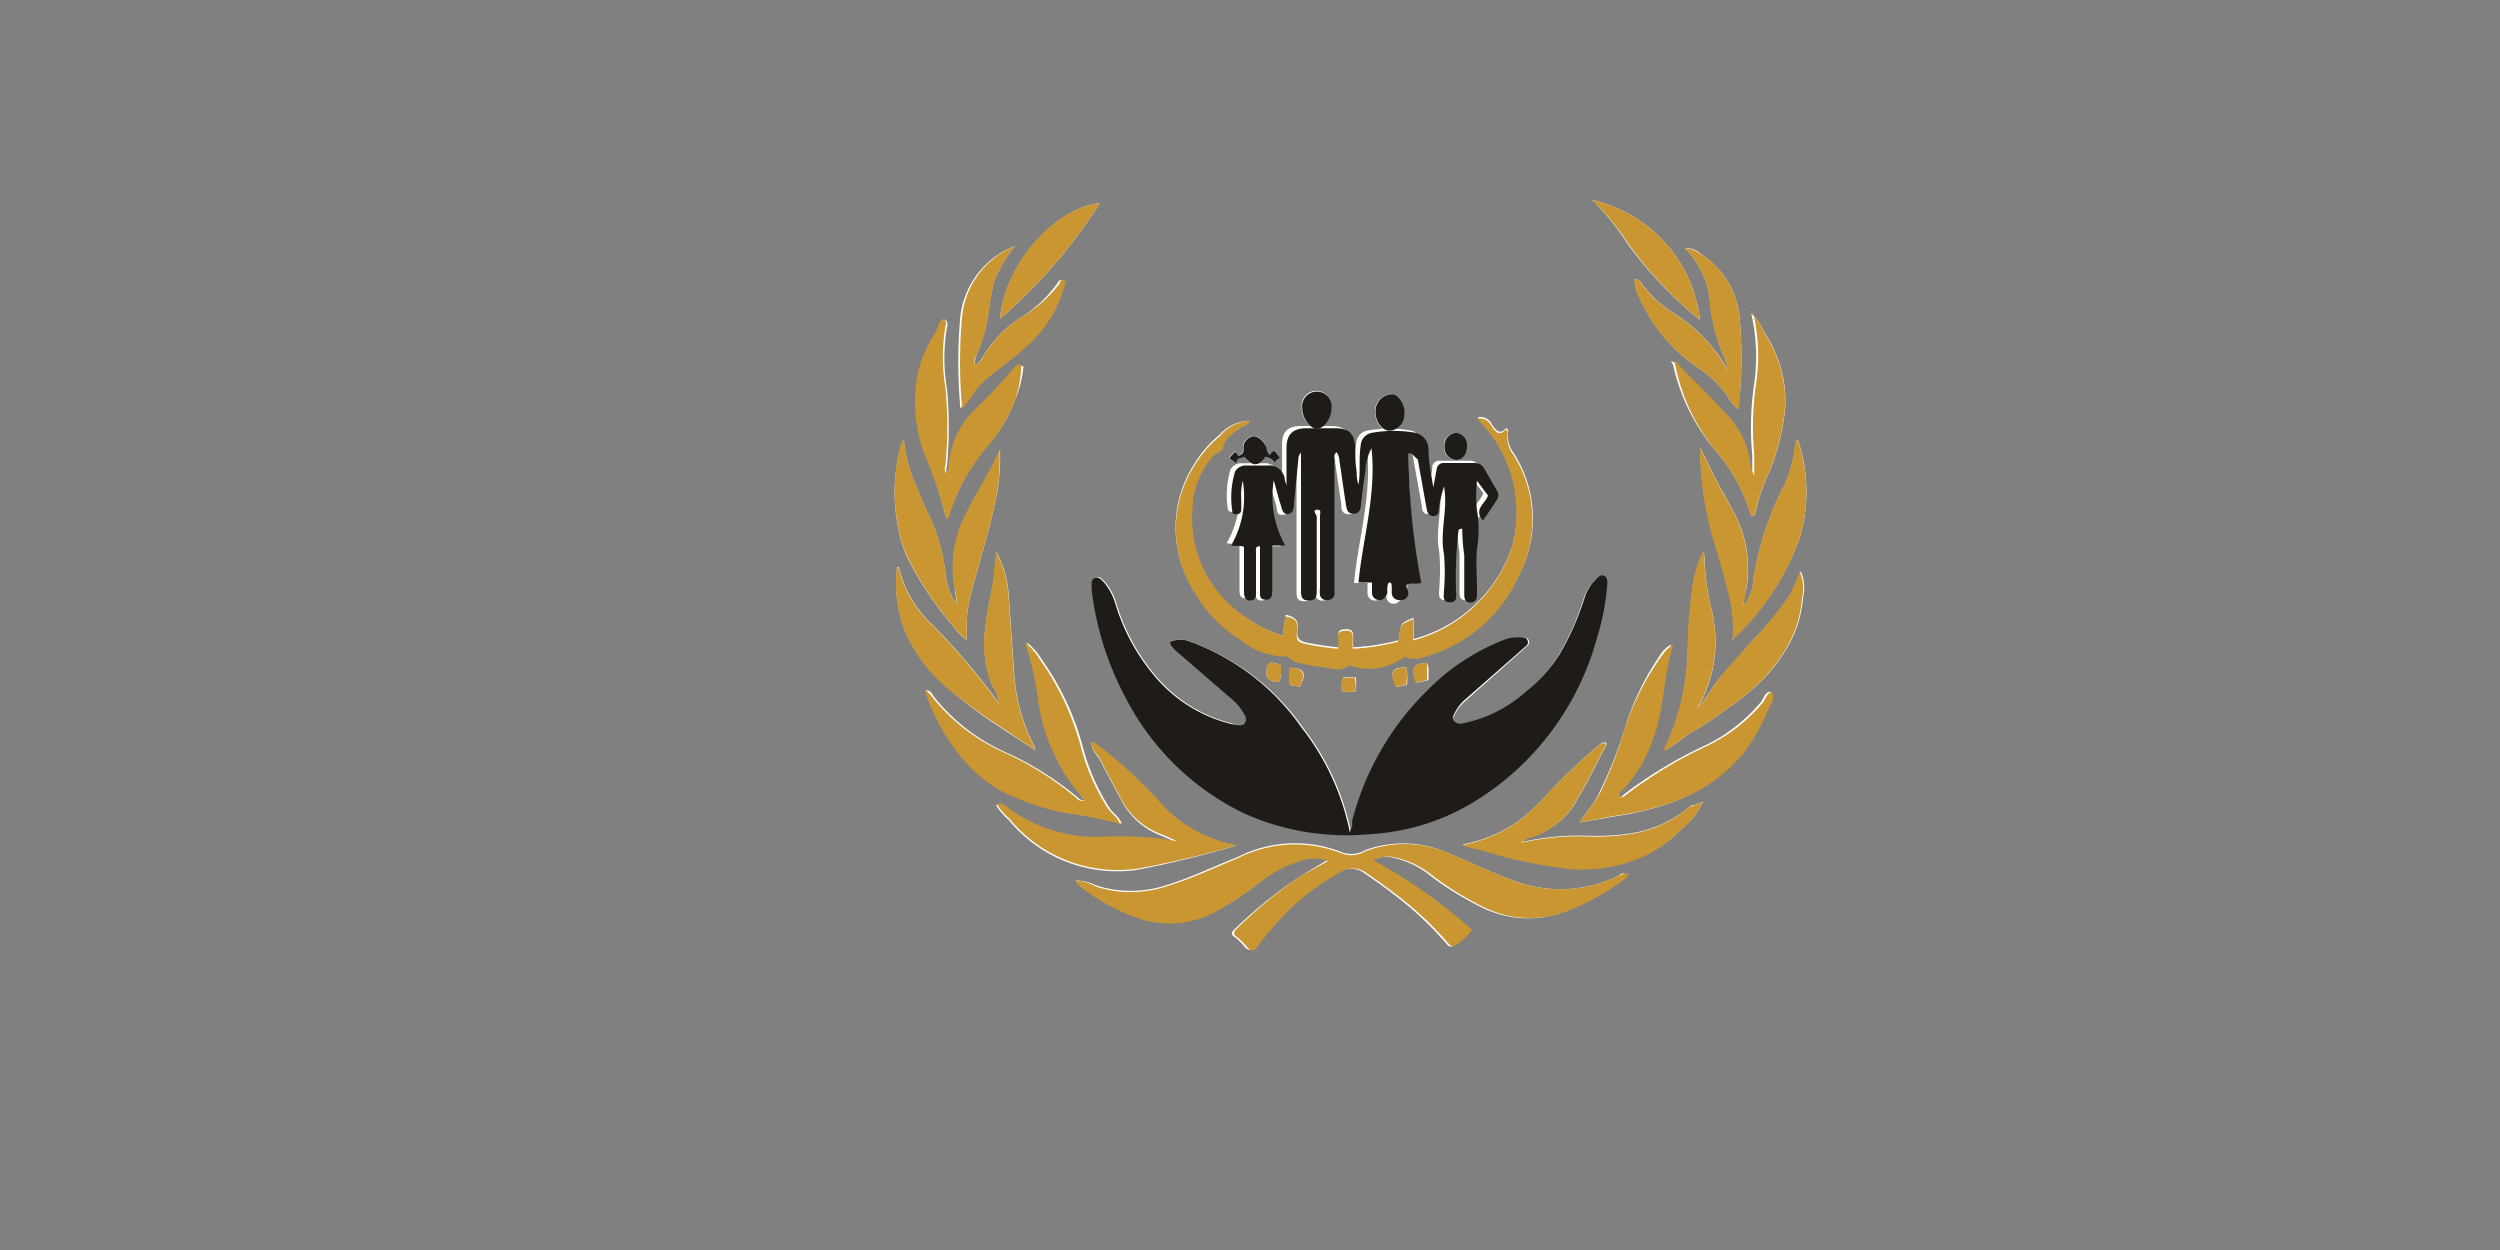 <svg id="Layer_1" data-name="Layer 1" xmlns="http://www.w3.org/2000/svg" viewBox="0 0 100 50"><rect x="0" y="0" width="100" height="50" fill="#808080" stroke="none"/><defs><style>.cls-1{fill:#fdfdfc;}.cls-2{fill:#1f1b17;}.cls-3{fill:#c99631;}</style></defs><title>Social Security </title><path class="cls-1" d="M70.05,12.55c0-.05,0-.09,0-.13s0,.1,0,.13a7.6,7.6,0,0,1,.11,2.85,12,12,0,0,0-.07,2.81c0,.25,0,.51,0,.85a1.46,1.46,0,0,1-.15-.51,3.5,3.5,0,0,0-1-2c-.55-.59-1.12-1.16-1.69-1.74-.11-.11-.17-.26-.33-.34s0,.09,0,.11A7.9,7.9,0,0,0,68.6,18,6.86,6.86,0,0,1,70,20.48c0,.09,0,.16.19.13a8.15,8.15,0,0,1,.62-1.82,9.25,9.25,0,0,0,.59-2.37,4.84,4.84,0,0,0-.75-3C70.46,13.13,70.36,12.76,70.05,12.55ZM67.91,28.33h0c.06-.11.1-.21.16-.32a5.27,5.27,0,0,0,.41-3.56,9.77,9.77,0,0,1-.3-2.15c0-.06,0-.14-.06-.19a4.5,4.5,0,0,0-.44,1.59c-.1.77-.13,1.55-.17,2.33a9.37,9.37,0,0,1-.88,3.83c0,.05,0,.09,0,.14.39-.21.7-.52,1.09-.74a14,14,0,0,0,1.33-.89,9.81,9.81,0,0,0,1.47-1.19,6.86,6.86,0,0,0,.88-1.13,4.83,4.83,0,0,0,.55-1.2,5.51,5.51,0,0,0,.18-1,1.59,1.59,0,0,0-.1-1c-.14.34-.25.61-.38.87a12.53,12.53,0,0,1-1.59,1.95c-.36.43-.74.84-1.11,1.26S68.27,27.88,67.91,28.33ZM41.39,30h0a.27.27,0,0,0-.06-.23,7.5,7.5,0,0,1-.77-2.93c-.08-1.05-.14-2.1-.22-3.14a4.06,4.06,0,0,0-.49-1.63c0,.34,0,.68-.09,1-.11.73-.29,1.45-.36,2.18a4.46,4.46,0,0,0,.31,2.2,1.54,1.54,0,0,1,.25.69c-.1-.13-.17-.24-.24-.34a28.47,28.47,0,0,0-2.37-2.76,4.61,4.61,0,0,1-1.4-2.36c-.1,0-.08.11-.08.17a5.18,5.18,0,0,0,.38,2.49,6,6,0,0,0,1.85,2.33C39.13,28.58,40.29,29.26,41.39,30Zm5.41-4.36c0,.15.11.2.18.27l2.29,2a2.08,2.08,0,0,1,.43.46c.09.16.27.33.14.52s-.34.1-.52.06a5.83,5.83,0,0,1-3.16-2,8.06,8.06,0,0,1-1.5-2.8,2.46,2.46,0,0,0-.44-.85c-.11-.11-.23-.28-.4-.2s-.13.27-.11.44v.06a12.22,12.22,0,0,0,1.36,4.3,10.44,10.44,0,0,0,4.68,4.59,10,10,0,0,0,5.06.86A9,9,0,0,0,59,32.06a11.12,11.12,0,0,0,4.84-6.51,9.55,9.55,0,0,0,.41-2.13c0-.13,0-.29-.13-.35s-.24.06-.33.15a1.8,1.8,0,0,0-.45.74,10.87,10.87,0,0,1-1,2.26,6,6,0,0,1-1.33,1.47A5.32,5.32,0,0,1,58.53,29a.35.35,0,0,1-.38-.1c-.09-.11,0-.23.05-.34a1.8,1.8,0,0,1,.38-.49L61,25.92c.08-.08.19-.14.16-.28s-.18-.14-.3-.15a1.49,1.49,0,0,0-.72.13,8.79,8.79,0,0,0-3,2,11.23,11.23,0,0,0-3,5.2,1.85,1.85,0,0,0,0,.23c0,.07-.05.14-.09.28a10,10,0,0,0-1.92-4.21,9.29,9.29,0,0,0-4.41-3.41A1,1,0,0,0,46.8,25.68Zm9.54-7.54c.18,0,.17.09.18.18l.36,2c0,.18.1.32.31.27s.14-.17.17-.29a5.74,5.74,0,0,1,.21-.89c.17.92-.18,1.8,0,2.7a8.75,8.75,0,0,1,0,1.45c0,.2-.08.49.24.48s.24-.29.24-.48a16.17,16.17,0,0,1,.09-2.31c0-.08,0-.18.16-.15a7.56,7.56,0,0,0,.08,1.06c0,.53,0,1.05,0,1.58,0,.17.05.31.24.31s.26-.13.27-.3v-.24c0-.54,0-1.08,0-1.61a4.62,4.62,0,0,0,0-1.53,5.15,5.15,0,0,1,0-1.19l.44.59c-.1.34-.6.57-.2,1,.19-.28.38-.55.55-.82a.33.33,0,0,0,0-.39c-.17-.28-.32-.56-.48-.83a.44.44,0,0,0-.38-.26H57.58a.27.27,0,0,0-.29.24c0,.25-.09.49-.14.74-.08-.51-.14-1-.19-1.54a.68.68,0,0,0-.53-.65,5,5,0,0,0-1.72,0,.54.54,0,0,0-.46.5c-.1.55,0,1.1-.09,1.57a1.27,1.27,0,0,1-.07-.49c0-.32,0-.65-.06-1,0-.55-.25-.75-.79-.76H52.05c-.56,0-.78.24-.77.8s0,1,0,1.51c0-.1-.05-.19-.07-.29a.63.63,0,0,0-.69-.53c-.28,0-.56,0-.84,0a.49.49,0,0,0-.46.25,3.59,3.59,0,0,0-.11,1.56c0,.1.09.14.19.14a.17.17,0,0,0,.17-.18c0-.14,0-.28,0-.42a2.41,2.41,0,0,1,.06-.74,3.87,3.87,0,0,1-.46,2.58c.19.06.35,0,.51.07,0,.59,0,1.19,0,1.78,0,.18,0,.37.26.36s.22-.18.22-.35V22.09c0-.09-.06-.24.16-.24v1.82c0,.17,0,.34.23.35s.26-.18.26-.36,0-.26,0-.39V21.85l.52,0a4,4,0,0,1-.46-2.61c.1.35.17.63.26.92s0,.46.31.43.22-.31.24-.49c.07-.59.12-1.18.18-1.78,0-.06,0-.15.1-.15s0,.18,0,.28c0,1.25,0,2.51,0,3.76v1.43c0,.22,0,.41.32.41s.31-.2.31-.43V20.68c0-.1,0-.2,0-.29s.13.13.13.23v2.91a1.53,1.53,0,0,0,0,.3.26.26,0,0,0,.3.19.27.27,0,0,0,.28-.22c0-.1,0-.21,0-.31,0-1.69,0-3.38,0-5.06,0-.1,0-.23.09-.32a.69.69,0,0,1,.11.36c.09.56.16,1.12.25,1.68,0,.18,0,.41.3.42s.28-.21.31-.41c.06-.44.1-.88.18-1.31a2,2,0,0,1,.24-.9c.2,1.87-.35,3.59-.52,5.37h.54c0,.15,0,.28,0,.41a.29.29,0,0,0,.32.29c.19,0,.28-.12.29-.31s0-.12,0-.18,0-.21.1-.21.08.12.08.19,0,.14,0,.21A.29.29,0,0,0,56,24a.28.28,0,0,0,.29-.34c0-.11,0-.22,0-.32s.36,0,.52-.05A28.94,28.94,0,0,1,56.34,18.14ZM43.05,35.21c0,.11.09.14.14.18a8.33,8.33,0,0,0,2.39,1.31,3.86,3.86,0,0,0,3-.23,12.68,12.68,0,0,0,1.86-1.22A4.75,4.75,0,0,1,52,34.4a1.58,1.58,0,0,1,1.09,0L52,35.06a18.51,18.51,0,0,0-2.64,2.13c-.11.09-.11.21,0,.27a2.68,2.68,0,0,1,.45.44c.15.15.27.12.39,0a14.75,14.75,0,0,1,1.08-1.29,9.62,9.62,0,0,1,2.26-1.71.92.92,0,0,1,1,0c.39.28.78.54,1.15.83a13.72,13.72,0,0,1,2.15,2c.09.12.19.18.29.1a2.82,2.82,0,0,0,.68-.62,20.59,20.59,0,0,0-3.94-2.78,1.12,1.12,0,0,1,.71-.15,3.62,3.62,0,0,1,1.7.8,12.71,12.71,0,0,0,2.06,1.25,4.16,4.16,0,0,0,3.12.18A9.34,9.34,0,0,0,65,35.12s.09-.08,0-.15-.19,0-.28.07a5.29,5.29,0,0,1-4.11.21c-.9-.32-1.76-.74-2.65-1.11A4.41,4.41,0,0,0,54.62,34a1.1,1.1,0,0,1-.89.11,5.06,5.06,0,0,0-4.22.17c-1,.39-1.9.84-2.9,1.14a4.53,4.53,0,0,1-2.75,0A2.27,2.27,0,0,0,43.05,35.21Zm8.26-9.78a5.13,5.13,0,0,1-1.43-.69,4.75,4.75,0,0,1-2.21-4.4,3.29,3.29,0,0,1,.84-2.11c.12-.13.34-.16.38-.33.1-.41.42-.57.72-.79.12-.08.29-.1.36-.28a1.68,1.68,0,0,0-1.19.56,4.78,4.78,0,0,0-1.06,1.25,4.67,4.67,0,0,0,0,4.91,5.56,5.56,0,0,0,1.9,2,2.83,2.83,0,0,0,1.77.65.2.2,0,0,1,.16.06,1.09,1.09,0,0,0,.54.23c.39.09.8.14,1.2.2a.66.66,0,0,0,.65-.14,2.38,2.38,0,0,0,2.24-.34,1,1,0,0,0,.81,0,5.77,5.77,0,0,0,3.77-3.22,4.84,4.84,0,0,0-.2-4.85,1.17,1.17,0,0,1-.24-.85.12.12,0,0,0-.08-.16c-.24.26-.38.11-.55-.13a.52.52,0,0,0-.59-.31,5.24,5.24,0,0,1,1.38,5.18,5.69,5.69,0,0,1-3.94,3.69l0-.85c-.49.2-.5.21-.56.7,0,.09,0,.2-.12.22a8.8,8.8,0,0,1-1.73.26,2.84,2.84,0,0,1,0-.42c0-.22-.06-.3-.29-.3s-.34.05-.31.31a.74.74,0,0,1,0,.41,10.8,10.8,0,0,1-1.27-.19c-.29-.05-.41-.2-.36-.52s-.06-.5-.47-.59ZM43.38,32a.23.23,0,0,1-.22-.06,12.69,12.69,0,0,0-2.8-1.79,7.69,7.69,0,0,1-3-2.28c-.07-.09-.11-.24-.27-.25s0,.06,0,.07a8.29,8.29,0,0,0,1.37,2.51,5.53,5.53,0,0,0,1.7,1.46,10.44,10.44,0,0,0,2.43.84,18.74,18.74,0,0,1,2.28.45c-.1-.28-.32-.4-.46-.59a8.48,8.48,0,0,1-1.09-2.46,10.84,10.84,0,0,0-1.64-3.51,2.54,2.54,0,0,0-.6-.69,12.31,12.31,0,0,1,.45,2.06,7.67,7.67,0,0,0,1.07,3.15A11.5,11.5,0,0,0,43.38,32Zm19.81.9,1.36-.24A11.6,11.6,0,0,0,67.13,32a6.32,6.32,0,0,0,2.55-1.91,8.51,8.51,0,0,0,1-1.79c.09-.21.24-.39.12-.64-.23.06-.25.29-.38.44a6.67,6.67,0,0,1-2.16,1.69,17.75,17.75,0,0,0-3.32,2c-.06.06-.12.14-.24.08s0-.05,0-.08a.12.12,0,0,1,0-.08,5.41,5.41,0,0,0,1.33-2.14c.47-1.22.42-2.55.82-3.79a1.27,1.27,0,0,0-.33.26A10.52,10.52,0,0,0,65,29.12,17.25,17.25,0,0,1,64,31.64C63.82,32.09,63.47,32.44,63.19,32.9Zm-13.71.91-.17,0a5.31,5.31,0,0,1-2.83-1.6,18.39,18.39,0,0,0-2.55-2.36c-.08-.06-.15-.14-.27-.13,0,.32.23.47.35.7.28.54.57,1.08.86,1.62a2.93,2.93,0,0,0,1.56,1.38l.64.28a13.53,13.53,0,0,0-3-.18,5.9,5.9,0,0,1-3.75-1.14c-.13-.09-.27-.24-.48-.17a2.64,2.64,0,0,0,.51.59,5.61,5.61,0,0,0,5.1,2A39.53,39.53,0,0,0,49.48,33.81Zm18.65-1.75-.4.16-.08,0a4.79,4.79,0,0,1-2.39,1.11,9,9,0,0,1-1.72.1,10.39,10.39,0,0,0-2.66.25.65.65,0,0,1,.37-.2,3.14,3.14,0,0,0,1.68-1.23c.5-.79.89-1.64,1.33-2.46,0,0,0-.06,0-.08-.16-.05-.26.07-.35.14a22.81,22.81,0,0,0-2,1.9,8.18,8.18,0,0,1-1.18,1.1,5.81,5.81,0,0,1-2.23.93,4.58,4.58,0,0,0,.75.19,18.85,18.85,0,0,0,3.64.76,6,6,0,0,0,3.19-.66,5.72,5.72,0,0,0,1.18-.91A3.09,3.09,0,0,0,68.13,32.06ZM38.27,24.17A2.31,2.31,0,0,1,37.83,23a7.88,7.88,0,0,0-.58-2.19c-.23-.46-.43-.94-.63-1.42a6,6,0,0,1-.47-1.8.7.7,0,0,0-.1.19,7.07,7.07,0,0,0-.11,3.39,5.59,5.59,0,0,0,.29,1A13.06,13.06,0,0,0,38.09,25a2.34,2.34,0,0,0,.58.6v-.48a4.55,4.55,0,0,1,.16-1.32c.29-1.19.69-2.36.94-3.56A8.22,8.22,0,0,0,40,18c-.38.94-1,1.77-1.39,2.67a4.52,4.52,0,0,0-.44,2.68C38.2,23.6,38.23,23.89,38.27,24.17Zm31,1.43A10.26,10.26,0,0,0,72,21.48a6.5,6.5,0,0,0-.08-3.88c-.09,0-.1.1-.11.18a4.93,4.93,0,0,1-.44,1.64,12.06,12.06,0,0,0-1.25,3.89,1.52,1.52,0,0,1-.38.91c0-.27.08-.47.11-.66a4.64,4.64,0,0,0-.32-2.7c-.26-.58-.6-1.12-.89-1.68-.21-.4-.4-.81-.63-1.27a13.05,13.05,0,0,0,.61,3.82c.2.67.39,1.35.56,2A6.29,6.29,0,0,1,69.31,25.6ZM37.85,20.74c.11-.06.11-.15.13-.22a8,8,0,0,1,1.56-2.74A5.79,5.79,0,0,0,40.6,16a4.47,4.47,0,0,0,.34-1.35.23.23,0,0,0-.24.07,19.39,19.39,0,0,1-1.58,1.69A3.57,3.57,0,0,0,38,18.68c0,.09,0,.22-.12.27a.4.4,0,0,1,0-.3,16.79,16.79,0,0,0,0-3.09,7.31,7.31,0,0,1,0-2.47.28.28,0,0,0-.07-.31c-.22.13-.23.38-.34.57a5,5,0,0,0-.73,1.76,6.2,6.2,0,0,0,.26,3A18.24,18.24,0,0,1,37.85,20.74ZM67.41,9.94a3.5,3.5,0,0,1,1,2.26A7.39,7.39,0,0,0,69,14.35a3.45,3.45,0,0,1,.12.46,6.31,6.31,0,0,0-2.2-2.3,4.56,4.56,0,0,1-1.26-1.18.28.28,0,0,0-.27-.17,1.25,1.25,0,0,0,.09.51A6.62,6.62,0,0,0,68,14.76a4.34,4.34,0,0,1,1.13,1.13,1.36,1.36,0,0,0,.4.47c0-.2,0-.37.06-.54a17.26,17.26,0,0,0,0-3.05,3.32,3.32,0,0,0-1.41-2.5C68,10.12,67.76,9.89,67.41,9.94ZM40.62,9.83a3.44,3.44,0,0,0-2.21,2.86,20.38,20.38,0,0,0,0,3.58s0,0,0,.07c.33-.33.53-.76.86-1.07.53-.48,1.14-.86,1.66-1.35a5,5,0,0,0,1.54-2.44c0-.1.1-.2,0-.26s-.15.07-.19.13A5.29,5.29,0,0,1,41,12.6a4.74,4.74,0,0,0-1.65,1.62,2.55,2.55,0,0,1-.3.39c-.13-.18,0-.29,0-.41a6.33,6.33,0,0,0,.49-1.71,10.42,10.42,0,0,1,.22-1.22A4.76,4.76,0,0,1,40.62,9.83ZM68,12.8A5.58,5.58,0,0,0,63.69,8a9.94,9.94,0,0,1,1.37,1.69A16.14,16.14,0,0,0,68,12.8ZM40,12.75a20.76,20.76,0,0,0,4-4.63C42.15,8.35,40.2,10.58,40,12.75Zm12.07,3.58c0,.4.31.8.6.79s.58-.43.57-.82a.59.59,0,1,0-1.17,0Zm4.09.17c0-.32-.26-.73-.49-.73a.68.68,0,0,0-.67.69c0,.4.27.8.56.77A.65.65,0,0,0,56.18,16.5Zm-5.39,1.7a.38.38,0,0,1-.13-.28c0-.23-.33-.51-.5-.48a.46.46,0,0,0-.42.5.24.24,0,0,1-.12.25c-.15.09-.1-.16-.24-.11l-.21.24.28.2c0-.24.21-.18.31-.26.37.41.56.41.86,0a.61.61,0,0,1,.38.25c0-.14.14-.15.18-.24C51.06,18.17,51,17.84,50.79,18.2Zm7.89-.33a.5.5,0,0,0-.45-.56.52.52,0,0,0-.45.55.51.51,0,0,0,.45.54C58.5,18.4,58.68,18.19,58.68,17.87ZM56.25,26.7c-.6,0-.66.16-.4.78l.43-.08A2.31,2.31,0,0,0,56.25,26.7Zm.83-.19c-.59.06-.66.22-.4.8l.46-.11c0-.18,0-.34,0-.5A1.48,1.48,0,0,0,57.08,26.51Zm-5.91.77a1.51,1.51,0,0,0,.07-.55c0-.21-.18-.17-.3-.21s-.19,0-.23.11C50.56,27.07,50.69,27.27,51.17,27.28Zm3.06.38a2.16,2.16,0,0,0,0-.57c-.1,0-.2,0-.3,0l-.2,0C53.59,27.7,53.61,27.72,54.23,27.66ZM52,27.47c.27-.56.18-.74-.4-.76a2,2,0,0,0,0,.69Zm17.29-1.8v0h0Z"/><path class="cls-2" d="M46.8,25.68a1,1,0,0,1,.84,0,9.29,9.29,0,0,1,4.41,3.41A10,10,0,0,1,54,33.33c0-.14.07-.21.09-.28a1.85,1.85,0,0,1,0-.23,11.23,11.23,0,0,1,3-5.2,8.79,8.79,0,0,1,3-2,1.49,1.49,0,0,1,.72-.13c.12,0,.26,0,.3.15s-.08.2-.16.28L58.58,28a1.8,1.8,0,0,0-.38.49c-.05.11-.14.23-.05.34a.35.35,0,0,0,.38.1,5.32,5.32,0,0,0,2.52-1.28,6,6,0,0,0,1.33-1.47,10.87,10.87,0,0,0,1-2.26,1.8,1.8,0,0,1,.45-.74c.09-.09.19-.21.33-.15s.14.22.13.35a9.55,9.55,0,0,1-.41,2.13A11.12,11.12,0,0,1,59,32.06a9,9,0,0,1-4.23,1.31,10,10,0,0,1-5.06-.86,10.44,10.44,0,0,1-4.68-4.59,12.22,12.22,0,0,1-1.36-4.3v-.06c0-.17-.05-.36.11-.44s.29.09.4.2a2.46,2.46,0,0,1,.44.85,8.06,8.06,0,0,0,1.5,2.8,5.83,5.83,0,0,0,3.16,2c.18,0,.4.12.52-.06s-.05-.36-.14-.52a2.08,2.08,0,0,0-.43-.46L47,26C46.91,25.88,46.81,25.83,46.8,25.68Z"/><path class="cls-2" d="M56.34,18.14a28.94,28.94,0,0,0,.51,5.17c-.16.07-.35,0-.52.05s0,.21,0,.32A.28.28,0,0,1,56,24a.29.29,0,0,1-.33-.3c0-.07,0-.14,0-.21s0-.19-.08-.19-.09.13-.1.21,0,.12,0,.18-.1.31-.29.31a.29.29,0,0,1-.32-.29c0-.13,0-.26,0-.41h-.54c.17-1.78.72-3.5.52-5.37a2,2,0,0,0-.24.9c-.08.43-.12.87-.18,1.31,0,.2-.05.41-.31.41s-.27-.24-.3-.42c-.09-.56-.16-1.12-.25-1.68a.69.69,0,0,0-.11-.36c-.14.09-.09.22-.09.32,0,1.68,0,3.37,0,5.06,0,.1,0,.21,0,.31a.27.27,0,0,1-.28.22.26.26,0,0,1-.3-.19,1.53,1.53,0,0,1,0-.3V20.62c0-.1.07-.25-.13-.23s0,.19,0,.29v2.91c0,.23,0,.42-.31.43s-.32-.19-.32-.41V22.18c0-1.25,0-2.51,0-3.76,0-.1,0-.2,0-.28s-.09.09-.1.15c-.06.6-.11,1.19-.18,1.78,0,.18,0,.47-.24.49s-.25-.26-.31-.43-.16-.57-.26-.92a4,4,0,0,0,.46,2.61l-.52,0v1.42c0,.13,0,.26,0,.39s0,.37-.26.36-.23-.18-.23-.35V21.85c-.22,0-.16.15-.16.24v1.58c0,.17,0,.34-.22.35s-.26-.18-.26-.36c0-.59,0-1.19,0-1.78-.16-.09-.32,0-.51-.07a3.87,3.87,0,0,0,.46-2.58,2.41,2.41,0,0,0-.06.74c0,.14,0,.28,0,.42a.17.17,0,0,1-.17.18c-.1,0-.2,0-.19-.14a3.59,3.59,0,0,1,.11-1.56.49.49,0,0,1,.46-.25c.28,0,.56,0,.84,0a.63.63,0,0,1,.69.53c0,.1.06.19.07.29,0-.5,0-1,0-1.51s.21-.79.77-.8h1.19c.54,0,.75.21.79.76,0,.32,0,.65.06,1a1.27,1.27,0,0,0,.07.49c.09-.47,0-1,.09-1.57a.54.54,0,0,1,.46-.5,5,5,0,0,1,1.72,0,.68.68,0,0,1,.53.65c0,.52.11,1,.19,1.54.05-.25.09-.49.14-.74a.27.27,0,0,1,.29-.24h1.25a.44.44,0,0,1,.38.26c.16.27.31.55.48.83a.33.33,0,0,1,0,.39c-.17.27-.36.54-.55.82-.4-.45.1-.68.2-1l-.44-.59a5.15,5.15,0,0,0,0,1.19,4.62,4.62,0,0,1,0,1.53c-.05.53,0,1.07,0,1.61v.24c0,.17-.08.3-.27.3s-.24-.14-.24-.31c0-.53,0-1.05,0-1.58a7.56,7.56,0,0,1-.08-1.06c-.17,0-.15.07-.16.15a16.17,16.17,0,0,0-.09,2.31c0,.19.09.48-.24.48s-.24-.28-.24-.48a8.75,8.75,0,0,0,0-1.45c-.18-.9.17-1.78,0-2.7a5.74,5.74,0,0,0-.21.89c0,.12,0,.26-.17.29s-.28-.09-.31-.27l-.36-2C56.51,18.23,56.52,18.11,56.34,18.14Z"/><path class="cls-3" d="M43.05,35.21a2.27,2.27,0,0,1,.81.26,4.53,4.53,0,0,0,2.75,0c1-.3,1.94-.75,2.9-1.14a5.06,5.06,0,0,1,4.22-.17,1.1,1.1,0,0,0,.89-.11,4.41,4.41,0,0,1,3.42.12c.89.37,1.75.79,2.65,1.11A5.29,5.29,0,0,0,64.8,35c.09,0,.17-.1.28-.07s0,.12,0,.15a9.34,9.34,0,0,1-2.54,1.42,4.16,4.16,0,0,1-3.12-.18,12.71,12.71,0,0,1-2.06-1.25,3.62,3.62,0,0,0-1.7-.8,1.12,1.12,0,0,0-.71.15,20.59,20.59,0,0,1,3.94,2.78,2.82,2.82,0,0,1-.68.62c-.1.08-.2,0-.29-.1a13.72,13.72,0,0,0-2.15-2c-.37-.29-.76-.55-1.15-.83a.92.92,0,0,0-1,0,9.62,9.62,0,0,0-2.26,1.71,14.75,14.75,0,0,0-1.08,1.29c-.12.16-.24.19-.39,0a2.68,2.68,0,0,0-.45-.44c-.1-.06-.1-.18,0-.27A18.51,18.51,0,0,1,52,35.06l1.12-.62a1.58,1.58,0,0,0-1.09,0,4.75,4.75,0,0,0-1.62.85,12.68,12.68,0,0,1-1.86,1.22,3.86,3.86,0,0,1-3,.23,8.33,8.33,0,0,1-2.39-1.31S43.05,35.32,43.05,35.21Z"/><path class="cls-3" d="M51.31,25.43l.1-.78c.41.09.52.2.47.59s.07.47.36.52a10.8,10.8,0,0,0,1.27.19.74.74,0,0,0,0-.41c0-.26.09-.3.31-.31s.31.08.29.3a2.84,2.84,0,0,0,0,.42,8.8,8.8,0,0,0,1.73-.26c.11,0,.1-.13.12-.22.06-.49.07-.5.56-.7l0,.85a5.69,5.69,0,0,0,3.94-3.69,5.24,5.24,0,0,0-1.38-5.18.52.52,0,0,1,.59.31c.17.24.31.39.55.13a.12.12,0,0,1,.08.16,1.17,1.17,0,0,0,.24.85,4.84,4.84,0,0,1,.2,4.85A5.77,5.77,0,0,1,57,26.27a1,1,0,0,1-.81,0,2.38,2.38,0,0,1-2.24.34.66.66,0,0,1-.65.14c-.4-.06-.81-.11-1.2-.2a1.09,1.09,0,0,1-.54-.23.2.2,0,0,0-.16-.06,2.83,2.83,0,0,1-1.77-.65,5.56,5.56,0,0,1-1.9-2,4.67,4.67,0,0,1,0-4.91,4.78,4.78,0,0,1,1.06-1.25A1.68,1.68,0,0,1,50,16.83c-.07.18-.24.2-.36.28-.3.22-.62.38-.72.79,0,.17-.26.2-.38.33a3.29,3.29,0,0,0-.84,2.11,4.75,4.75,0,0,0,2.21,4.4A5.13,5.13,0,0,0,51.31,25.43Z"/><path class="cls-3" d="M43.38,32a11.5,11.5,0,0,1-.82-1.09,7.67,7.67,0,0,1-1.07-3.15A12.31,12.31,0,0,0,41,25.7a2.54,2.54,0,0,1,.6.69,10.84,10.84,0,0,1,1.64,3.51,8.48,8.48,0,0,0,1.09,2.46c.14.19.36.31.46.59a18.74,18.74,0,0,0-2.28-.45,10.44,10.44,0,0,1-2.43-.84,5.53,5.53,0,0,1-1.7-1.46,8.29,8.29,0,0,1-1.37-2.51s0,0,0-.07.2.16.27.25a7.69,7.69,0,0,0,3,2.28,12.69,12.69,0,0,1,2.8,1.79A.23.23,0,0,0,43.38,32Z"/><path class="cls-3" d="M63.19,32.9c.28-.46.63-.81.85-1.26A17.25,17.25,0,0,0,65,29.12a10.52,10.52,0,0,1,1.6-3.06,1.27,1.27,0,0,1,.33-.26c-.4,1.24-.35,2.57-.82,3.79a5.41,5.41,0,0,1-1.33,2.14.12.12,0,0,0,0,.08s0,.06,0,.08.18,0,.24-.08a17.75,17.75,0,0,1,3.32-2,6.67,6.67,0,0,0,2.16-1.69c.13-.15.15-.38.38-.44.12.25,0,.43-.12.64a8.51,8.51,0,0,1-1,1.79A6.32,6.32,0,0,1,67.13,32a11.6,11.6,0,0,1-2.58.64Z"/><path class="cls-3" d="M41.39,30c-1.1-.78-2.26-1.46-3.3-2.32a6,6,0,0,1-1.85-2.33,5.18,5.18,0,0,1-.38-2.49c0-.06,0-.13.08-.17a4.61,4.61,0,0,0,1.4,2.36,28.47,28.47,0,0,1,2.37,2.76c.07.1.14.21.24.34a1.54,1.54,0,0,0-.25-.69,4.46,4.46,0,0,1-.31-2.2c.07-.73.25-1.45.36-2.18,0-.33.07-.67.09-1a4.06,4.06,0,0,1,.49,1.63c.08,1,.14,2.09.22,3.14a7.5,7.5,0,0,0,.77,2.93.27.27,0,0,1,.06.23Z"/><path class="cls-3" d="M67.91,28.33c.36-.45.66-.94,1-1.37s.75-.83,1.11-1.26a12.53,12.53,0,0,0,1.59-1.95c.13-.26.24-.53.38-.87a1.59,1.59,0,0,1,.1,1,5.51,5.51,0,0,1-.18,1,4.83,4.83,0,0,1-.55,1.2,6.86,6.86,0,0,1-.88,1.13,9.81,9.81,0,0,1-1.47,1.19,14,14,0,0,1-1.33.89c-.39.22-.7.53-1.09.74-.06-.05,0-.09,0-.14A9.37,9.37,0,0,0,67.5,26c0-.78.07-1.56.17-2.33a4.5,4.5,0,0,1,.44-1.59c.11.05.07.13.06.19a9.77,9.77,0,0,0,.3,2.15A5.27,5.27,0,0,1,68.06,28c-.06.11-.1.21-.16.32h0Z"/><path class="cls-3" d="M49.48,33.81a39.53,39.53,0,0,1-4,.94,5.61,5.61,0,0,1-5.1-2,2.64,2.64,0,0,1-.51-.59c.21-.07.35.08.48.17a5.9,5.9,0,0,0,3.75,1.14,13.53,13.53,0,0,1,3,.18l-.64-.28A2.93,2.93,0,0,1,44.87,32c-.29-.54-.58-1.08-.86-1.62-.12-.23-.36-.38-.35-.7.12,0,.19.07.27.13a18.39,18.39,0,0,1,2.55,2.36,5.31,5.31,0,0,0,2.83,1.6Z"/><path class="cls-3" d="M68.13,32.06a3.09,3.09,0,0,1-.9,1.14,5.72,5.72,0,0,1-1.18.91,6,6,0,0,1-3.19.66A18.85,18.85,0,0,1,59.22,34a4.58,4.58,0,0,1-.75-.19,5.81,5.81,0,0,0,2.23-.93,8.18,8.18,0,0,0,1.18-1.1,22.81,22.81,0,0,1,2-1.9c.09-.07.19-.19.35-.14,0,0,0,.06,0,.08-.44.82-.83,1.67-1.33,2.46a3.14,3.14,0,0,1-1.68,1.23.65.65,0,0,0-.37.2,10.39,10.39,0,0,1,2.66-.25,9,9,0,0,0,1.72-.1,4.79,4.79,0,0,0,2.39-1.11l.08,0Z"/><path class="cls-3" d="M38.27,24.17c0-.28-.07-.57-.12-.85a4.52,4.52,0,0,1,.44-2.68c.43-.9,1-1.73,1.39-2.67a8.22,8.22,0,0,1-.21,2.26c-.25,1.2-.65,2.37-.94,3.56a4.55,4.55,0,0,0-.16,1.32v.48a2.34,2.34,0,0,1-.58-.6,13.06,13.06,0,0,1-1.86-2.85,5.59,5.59,0,0,1-.29-1,7.07,7.07,0,0,1,.11-3.39.7.7,0,0,1,.1-.19,6,6,0,0,0,.47,1.8c.2.48.4,1,.63,1.42A7.88,7.88,0,0,1,37.83,23,2.31,2.31,0,0,0,38.27,24.17Z"/><path class="cls-3" d="M69.31,25.6a6.29,6.29,0,0,0-.17-1.84c-.17-.68-.36-1.36-.56-2A13.05,13.05,0,0,1,68,17.91c.23.46.42.87.63,1.27.29.56.63,1.1.89,1.68a4.64,4.64,0,0,1,.32,2.7c0,.19-.06.39-.11.66a1.52,1.52,0,0,0,.38-.91,12.06,12.06,0,0,1,1.25-3.89,4.93,4.93,0,0,0,.44-1.64c0-.08,0-.15.11-.18A6.5,6.5,0,0,1,72,21.48,10.26,10.26,0,0,1,69.31,25.6Z"/><path class="cls-3" d="M37.85,20.74a18.24,18.24,0,0,0-.91-2.67,6.2,6.2,0,0,1-.26-3,5,5,0,0,1,.73-1.76c.11-.19.12-.44.34-.57a.28.28,0,0,1,.07.31,7.31,7.31,0,0,0,0,2.47,16.79,16.79,0,0,1,0,3.09.4.4,0,0,0,0,.3c.12-.05.12-.18.12-.27a3.57,3.57,0,0,1,1.09-2.3,19.39,19.39,0,0,0,1.58-1.69.23.23,0,0,1,.24-.07A4.47,4.47,0,0,1,40.6,16a5.79,5.79,0,0,1-1.06,1.81A8,8,0,0,0,38,20.52C38,20.59,38,20.68,37.85,20.74Z"/><path class="cls-3" d="M70.05,12.55c.31.21.41.58.59.88a4.84,4.84,0,0,1,.75,3,9.25,9.25,0,0,1-.59,2.37,8.15,8.15,0,0,0-.62,1.82c-.15,0-.17,0-.19-.13A6.86,6.86,0,0,0,68.6,18,7.9,7.9,0,0,1,67,14.55s0-.05,0-.11.22.23.33.34c.57.58,1.14,1.15,1.69,1.74a3.5,3.5,0,0,1,1,2,1.46,1.46,0,0,0,.15.51c0-.34,0-.6,0-.85a12,12,0,0,1,.07-2.81,7.6,7.6,0,0,0-.11-2.85Z"/><path class="cls-3" d="M67.41,9.94c.35,0,.55.18.77.33a3.32,3.32,0,0,1,1.41,2.5,17.26,17.26,0,0,1,0,3.05c0,.17,0,.34-.06.54a1.36,1.36,0,0,1-.4-.47A4.34,4.34,0,0,0,68,14.76a6.62,6.62,0,0,1-2.53-3.09,1.25,1.25,0,0,1-.09-.51.28.28,0,0,1,.27.17,4.56,4.56,0,0,0,1.26,1.18,6.31,6.31,0,0,1,2.2,2.3,3.45,3.45,0,0,0-.12-.46,7.39,7.39,0,0,1-.59-2.15A3.5,3.5,0,0,0,67.41,9.94Z"/><path class="cls-3" d="M40.62,9.83a4.76,4.76,0,0,0-.85,1.44,10.42,10.42,0,0,0-.22,1.22,6.33,6.33,0,0,1-.49,1.71c-.05.12-.17.23,0,.41a2.55,2.55,0,0,0,.3-.39A4.74,4.74,0,0,1,41,12.6a5.29,5.29,0,0,0,1.38-1.25c0-.06.07-.2.19-.13s0,.16,0,.26A5,5,0,0,1,41,13.92c-.52.49-1.13.87-1.66,1.35-.33.31-.53.74-.86,1.07,0,0,0-.05,0-.07a20.38,20.38,0,0,1,0-3.58A3.44,3.44,0,0,1,40.62,9.83Z"/><path class="cls-3" d="M68,12.8a16.14,16.14,0,0,1-2.91-3.11A9.94,9.94,0,0,0,63.69,8,5.58,5.58,0,0,1,68,12.8Z"/><path class="cls-3" d="M40,12.75c.18-2.17,2.13-4.4,4-4.63A20.76,20.76,0,0,1,40,12.75Z"/><path class="cls-2" d="M52.09,16.33a.59.59,0,1,1,1.17,0c0,.39-.29.81-.57.82S52.09,16.73,52.09,16.33Z"/><path class="cls-2" d="M56.18,16.5a.65.65,0,0,1-.6.73c-.29,0-.57-.37-.56-.77a.68.68,0,0,1,.67-.69C55.92,15.77,56.19,16.18,56.18,16.5Z"/><path class="cls-2" d="M50.79,18.2c.21-.36.27,0,.39.08,0,.09-.18.1-.18.24a.61.61,0,0,0-.38-.25c-.3.4-.49.4-.86,0-.1.08-.28,0-.31.26l-.28-.2.21-.24c.14,0,.09.2.24.11a.24.24,0,0,0,.12-.25.46.46,0,0,1,.42-.5c.17,0,.45.25.5.48A.38.38,0,0,0,50.79,18.2Z"/><path class="cls-2" d="M58.68,17.87c0,.32-.18.53-.45.53a.51.51,0,0,1-.45-.54.52.52,0,0,1,.45-.55A.5.5,0,0,1,58.68,17.87Z"/><path class="cls-3" d="M56.25,26.7a2.31,2.31,0,0,1,0,.7l-.43.08C55.59,26.86,55.65,26.73,56.25,26.7Z"/><path class="cls-3" d="M57.08,26.51a1.48,1.48,0,0,1,0,.19c0,.16,0,.32,0,.5l-.46.11C56.42,26.73,56.49,26.57,57.08,26.51Z"/><path class="cls-3" d="M51.17,27.28c-.48,0-.61-.21-.46-.65,0-.13.13-.14.23-.11s.31,0,.3.21A1.51,1.51,0,0,1,51.17,27.28Z"/><path class="cls-3" d="M54.23,27.66c-.62.06-.64,0-.54-.55l.2,0c.1,0,.2,0,.3,0A2.16,2.16,0,0,1,54.23,27.66Z"/><path class="cls-3" d="M52,27.47l-.42-.07a2,2,0,0,1,0-.69C52.14,26.73,52.23,26.91,52,27.47Z"/><path class="cls-3" d="M70.05,12.55s-.06-.07,0-.13,0,.08,0,.13Z"/><polygon class="cls-3" points="69.25 25.68 69.26 25.69 69.24 25.69 69.25 25.68"/><polygon class="cls-3" points="41.38 30.04 41.4 30.04 41.39 30.04 41.38 30.04"/><polygon class="cls-1" points="67.91 28.33 67.9 28.34 67.91 28.33 67.91 28.33"/></svg>